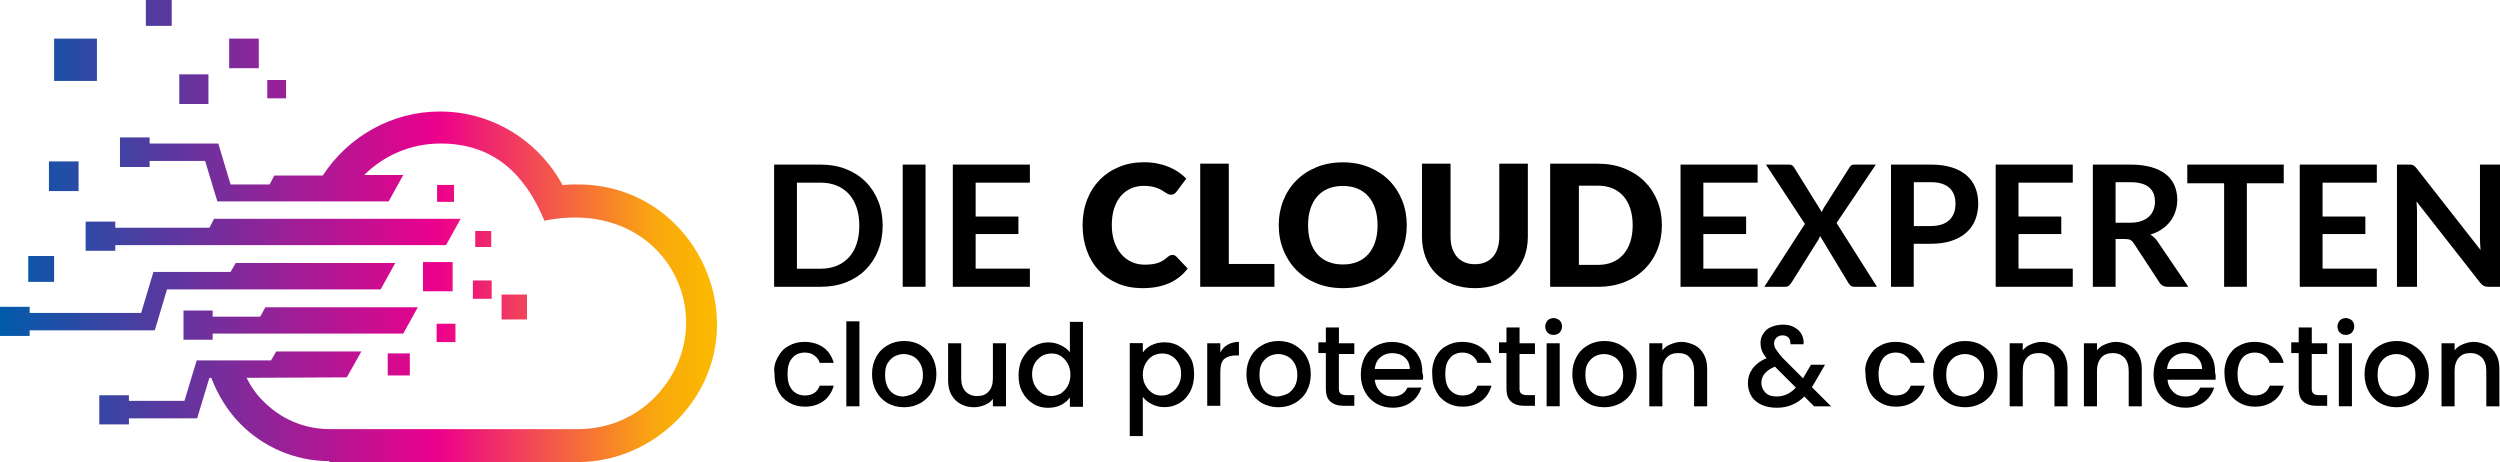 <?xml version="1.0" encoding="UTF-8"?><svg id="Ebene_1" xmlns="http://www.w3.org/2000/svg" xmlns:xlink="http://www.w3.org/1999/xlink" viewBox="0 0 531.32 98.2"><defs><style>.cls-1{fill:url(#Unbenannter_Verlauf);}</style><linearGradient id="Unbenannter_Verlauf" x1="0" y1="56.1" x2="152.38" y2="56.1" gradientTransform="translate(0 105.2) scale(1 -1)" gradientUnits="userSpaceOnUse"><stop offset="0" stop-color="#005bab"/><stop offset=".61" stop-color="#ec008c"/><stop offset=".92" stop-color="#faaa0c"/><stop offset="1" stop-color="#fbba00"/></linearGradient></defs><path class="cls-1" d="m70,98c-7.3,0-14-3-18.8-7.8-2.9-2.9-4.9-6.3-6.3-9.9h-.4l-2.6,8.6h-14.5v1.3h-6.3v-6.2h6.3v1.2h11.8c.9-2.9,1.7-5.7,2.6-8.6h15.8l1.1-1.9h18.1l-3.1,5.5c-9,0-12.3.1-21.3.1.9,1.8,2.1,3.6,3.7,5.1,3.6,3.6,8.5,5.8,14,5.8h52.8c6.3,0,12-2.5,16.1-6.6,15.6-15.7,3-43-23.3-37.7-4.1-9.9-10.8-16.4-22.1-16.4-6.2,0-12,2.5-16.2,6.7h8.3l-3.1,5.6h-36.4c-.9-2.8-1.7-5.7-2.6-8.6h-11.8v1.3h-6.3v-6.3h6.3v1.3h14.6l2.6,8.7h8.3l1-1.9h10.3c5.4-8.3,14.7-13.6,24.9-13.6,11,0,20.9,6.1,26.1,15.7l.2-.1c1.1-.1,2-.1,3-.1,26,0,39.6,31.6,20.9,50.3-5.4,5.3-12.8,8.7-20.9,8.7h-52.8v-.2Zm36.6-35.4h5.4v5.3h-5.4v-5.3Zm-5.6-13.5h3.4v3.4h-3.4v-3.4Zm-8.1-9.8h3.6v3.6h-3.6v-3.6Zm-10.5,35.8h4.7v4.7h-4.7v-4.7Zm18.1-15.5h4v3.9h-4v-3.9Zm-10.6-3.9h6.3v6.2h-6.3v-6.2Zm2.9,13.1h4v3.9h-4v-3.9ZM48.7,8.2h6.3v6.3h-6.3v-6.3Zm8.1,8.8h4v3.9h-4v-3.9ZM31,0h5.5v5.5h-5.5V0ZM11.5,8.2h9.1v9h-9.1v-9Zm26.6,7.6h6.2v6.3h-6.2v-6.3Zm18.3,49.5h32.4l-3.1,5.6h-40.5v1.3h-6.2v-6.2h6.2v1.3h10.1l1.1-2Zm-10.9-18.8h52.4l-3.1,5.6H24.5v1.2h-6.3v-6.2h6.3v1.3h20l1-1.9Zm4.6,9.4h33.9l-3.1,5.6h-45.4l-2.6,8.7H6.3v1.2H0v-6.2h6.3v1.3h23.7c.9-2.9,1.7-5.8,2.6-8.7h16.4l1.1-1.9Zm-44.1-1.5h5.5v5.5h-5.5v-5.5Zm4.4-20.1h6.3v6.3h-6.3v-6.3Z"/><path d="m165.29,75.93c.6-1.09,1.29-1.89,2.28-2.38.99-.6,2.08-.89,3.37-.89,1.59,0,2.98.4,4.07,1.19,1.09.79,1.79,1.89,2.18,3.27h-2.98c-.2-.69-.6-1.19-1.19-1.59-.5-.4-1.19-.6-1.98-.6-1.09,0-2.08.4-2.68,1.19-.69.79-.99,1.89-.99,3.37s.3,2.58.99,3.37,1.59,1.19,2.68,1.19c1.59,0,2.68-.69,3.17-2.08h2.98c-.4,1.39-1.09,2.48-2.18,3.27-1.09.79-2.38,1.19-3.97,1.19-1.29,0-2.38-.3-3.37-.89s-1.79-1.39-2.28-2.48c-.6-1.09-.79-2.28-.79-3.67-.2-1.19.1-2.38.69-3.47Z"/><path d="m182.65,68.29v18.06h-2.78v-18.06h2.78Z"/><path d="m188.6,85.66c-.99-.6-1.79-1.39-2.38-2.48s-.89-2.28-.89-3.67.3-2.58.89-3.67c.6-1.09,1.39-1.89,2.48-2.48.99-.6,2.18-.89,3.47-.89s2.48.3,3.47.89,1.89,1.39,2.48,2.48.89,2.28.89,3.67-.3,2.58-.89,3.67c-.6,1.09-1.49,1.89-2.48,2.48-1.09.6-2.28.89-3.47.89-1.39,0-2.48-.3-3.57-.89Zm5.46-1.98c.6-.3,1.09-.89,1.49-1.49.4-.69.6-1.49.6-2.48s-.2-1.79-.6-2.48c-.4-.69-.89-1.19-1.49-1.49s-1.29-.5-1.98-.5-1.39.2-1.98.5-1.09.89-1.49,1.49c-.4.69-.5,1.49-.5,2.48,0,1.49.4,2.58,1.09,3.37.69.79,1.69,1.19,2.78,1.19.79-.1,1.49-.3,2.08-.6Z"/><path d="m213.8,72.96v13.39h-2.78v-1.59c-.4.6-.99.99-1.69,1.29s-1.49.5-2.28.5c-1.09,0-1.98-.2-2.88-.69-.79-.4-1.49-1.09-1.98-1.98s-.69-1.89-.69-3.08v-7.84h2.78v7.44c0,1.19.3,2.08.89,2.78.6.6,1.39.99,2.48.99s1.89-.3,2.48-.99c.6-.6.89-1.59.89-2.78v-7.44s2.78,0,2.78,0Z"/><path d="m217.37,76.03c.6-.99,1.29-1.89,2.28-2.38.99-.6,2.08-.89,3.17-.89.89,0,1.79.2,2.58.6.89.4,1.49.89,1.98,1.49v-6.45h2.78v18.06h-2.78v-1.98c-.5.69-1.09,1.19-1.89,1.59-.79.4-1.69.6-2.78.6-1.19,0-2.28-.3-3.17-.89-.99-.6-1.69-1.39-2.28-2.48s-.79-2.28-.79-3.57.3-2.68.89-3.67Zm9.52,1.19c-.4-.69-.89-1.19-1.49-1.59s-1.29-.5-1.98-.5-1.39.2-1.98.5c-.6.4-1.09.89-1.49,1.49-.4.69-.6,1.49-.6,2.38s.2,1.79.6,2.48c.4.69.89,1.19,1.49,1.59s1.29.6,1.98.6,1.39-.2,1.98-.5c.6-.4,1.09-.89,1.49-1.59s.6-1.49.6-2.38c0-.99-.2-1.79-.6-2.48Z"/><path d="m244.76,73.35c.79-.4,1.69-.6,2.78-.6,1.19,0,2.28.3,3.17.89.99.6,1.69,1.39,2.28,2.38s.79,2.18.79,3.57-.3,2.58-.79,3.57c-.6,1.09-1.29,1.89-2.28,2.48s-1.98.89-3.17.89c-.99,0-1.89-.2-2.68-.6s-1.49-.89-1.98-1.59v8.33h-2.78v-19.74h2.78v1.98c.5-.69,1.09-1.19,1.89-1.59Zm5.66,3.77c-.4-.69-.89-1.19-1.49-1.49-.6-.4-1.29-.5-1.98-.5s-1.39.2-1.98.5c-.6.4-1.09.89-1.49,1.59s-.6,1.49-.6,2.38.2,1.69.6,2.38c.4.69.89,1.19,1.49,1.59s1.29.5,1.98.5,1.39-.2,1.98-.6,1.09-.89,1.49-1.59.6-1.49.6-2.48-.2-1.59-.6-2.28Z"/><path d="m260.93,73.26c.69-.4,1.49-.6,2.38-.6v2.88h-.69c-1.09,0-1.89.3-2.48.79-.6.6-.79,1.49-.79,2.88v7.04h-2.78v-13.3h2.78v1.98c.4-.79.89-1.29,1.59-1.69Z"/><path d="m268.17,85.66c-.99-.6-1.79-1.39-2.38-2.48s-.89-2.28-.89-3.67.3-2.58.89-3.67,1.39-1.89,2.48-2.48c.99-.6,2.18-.89,3.47-.89s2.48.3,3.47.89,1.89,1.39,2.48,2.48.89,2.28.89,3.67-.3,2.58-.89,3.67-1.49,1.89-2.48,2.48c-1.09.6-2.28.89-3.47.89-1.39,0-2.48-.3-3.57-.89Zm5.46-1.98c.6-.3,1.09-.89,1.49-1.49.4-.69.6-1.49.6-2.48s-.2-1.79-.6-2.48-.89-1.19-1.49-1.49-1.29-.5-1.98-.5-1.39.2-1.98.5-1.09.89-1.49,1.49c-.4.69-.5,1.49-.5,2.48,0,1.49.4,2.58,1.09,3.37s1.69,1.19,2.78,1.19c.79-.1,1.49-.3,2.08-.6Z"/><path d="m284.55,75.14v7.44c0,.5.1.89.4,1.09.2.2.6.3,1.19.3h1.69v2.28h-2.18c-1.29,0-2.18-.3-2.88-.89s-.99-1.49-.99-2.88v-7.44h-1.59v-2.28h1.59v-3.17h2.78v3.37h3.27v2.28h-3.27v-.1Z"/><path d="m302.4,80.7h-10.22c.1,1.09.5,1.89,1.19,2.58s1.59.99,2.58.99c1.49,0,2.58-.6,3.17-1.89h2.98c-.4,1.19-1.09,2.28-2.18,3.08s-2.38,1.19-3.97,1.19c-1.29,0-2.38-.3-3.47-.89-.99-.6-1.79-1.39-2.38-2.48s-.89-2.28-.89-3.67.3-2.58.79-3.67c.6-1.09,1.39-1.89,2.38-2.38.99-.6,2.18-.89,3.47-.89s2.38.3,3.37.79c.99.6,1.79,1.29,2.28,2.28.6.99.79,2.18.79,3.47.2.6.2,1.09.1,1.49Zm-2.78-2.28c0-.99-.4-1.89-1.09-2.48s-1.59-.89-2.68-.89c-.99,0-1.79.3-2.48.89s-1.09,1.39-1.19,2.48h7.44Z"/><path d="m305.08,75.93c.6-1.09,1.29-1.89,2.28-2.38.99-.6,2.08-.89,3.37-.89,1.59,0,2.98.4,4.07,1.19,1.09.79,1.79,1.89,2.18,3.27h-2.98c-.2-.69-.6-1.19-1.19-1.59s-1.19-.6-1.98-.6c-1.09,0-2.08.4-2.68,1.19-.69.79-.99,1.89-.99,3.37s.3,2.58.99,3.37,1.59,1.19,2.68,1.19c1.59,0,2.68-.69,3.17-2.08h2.98c-.4,1.39-1.09,2.48-2.18,3.27s-2.38,1.19-3.97,1.19c-1.29,0-2.38-.3-3.37-.89s-1.79-1.39-2.28-2.48c-.6-1.09-.79-2.28-.79-3.67-.1-1.19.2-2.38.69-3.47Z"/><path d="m322.94,75.14v7.44c0,.5.1.89.4,1.09s.6.3,1.19.3h1.69v2.28h-2.18c-1.29,0-2.18-.3-2.88-.89-.69-.6-.99-1.49-.99-2.88v-7.44h-1.59v-2.28h1.59v-3.17h2.78v3.37h3.27v2.28h-3.27v-.1Z"/><path d="m328.9,70.68c-.3-.3-.5-.79-.5-1.29s.2-.89.5-1.29c.3-.3.79-.5,1.29-.5s.89.2,1.29.5c.3.3.5.79.5,1.29s-.2.89-.5,1.29c-.3.3-.79.5-1.29.5-.6,0-.99-.2-1.29-.5Zm2.58,2.28v13.39h-2.78v-13.39h2.78Z"/><path d="m337.43,85.66c-.99-.6-1.79-1.39-2.38-2.48s-.89-2.28-.89-3.67.3-2.58.89-3.67,1.39-1.89,2.48-2.48c.99-.6,2.18-.89,3.47-.89s2.48.3,3.47.89,1.89,1.39,2.48,2.48.89,2.28.89,3.67-.3,2.58-.89,3.67-1.49,1.89-2.48,2.48c-1.09.6-2.28.89-3.47.89-1.39,0-2.58-.3-3.57-.89Zm5.46-1.98c.6-.3,1.09-.89,1.49-1.49.4-.69.6-1.49.6-2.48s-.2-1.79-.6-2.48-.89-1.19-1.49-1.49-1.29-.5-1.98-.5-1.39.2-1.98.5-1.09.89-1.49,1.49c-.4.69-.5,1.49-.5,2.48,0,1.49.4,2.58,1.09,3.37s1.69,1.19,2.78,1.19c.79-.1,1.49-.3,2.08-.6Z"/><path d="m360.15,73.35c.79.4,1.49,1.09,1.98,1.98s.69,1.89.69,3.08v7.94h-2.78v-7.54c0-1.19-.3-2.08-.89-2.78s-1.39-.99-2.48-.99-1.89.3-2.48.99-.89,1.59-.89,2.78v7.54h-2.78v-13.39h2.78v1.49c.5-.6.99-.99,1.79-1.29.69-.3,1.49-.5,2.28-.5.99,0,1.89.3,2.78.69Z"/><path d="m385.55,86.35l-2.08-2.08c-.79.79-1.69,1.39-2.68,1.79s-1.98.6-3.17.6-2.28-.2-3.17-.6c-.89-.4-1.69-.99-2.18-1.79s-.79-1.69-.79-2.78c0-1.19.3-2.18.99-3.17.69-.89,1.69-1.69,2.98-2.18-.5-.6-.79-1.09-.99-1.59s-.3-1.09-.3-1.69c0-.79.2-1.39.6-1.98s.89-1.09,1.69-1.39c.69-.3,1.59-.5,2.48-.5.99,0,1.79.2,2.48.6s1.19.89,1.49,1.49.5,1.29.4,2.08h-2.78c0-.6-.1-1.09-.4-1.39s-.69-.5-1.29-.5c-.5,0-.99.2-1.29.5s-.5.69-.5,1.19c0,.4.1.89.4,1.29s.69.99,1.29,1.69l4.46,4.46,1.69-2.88h2.98l-2.18,3.77-.6.99,4.07,4.07h-3.57Zm-3.87-3.97l-4.46-4.46c-1.89.79-2.88,1.89-2.88,3.47,0,.79.3,1.49.89,2.08s1.39.79,2.38.79c1.49,0,2.88-.6,4.07-1.89Z"/><path d="m397.16,75.93c.6-1.09,1.29-1.89,2.28-2.38.99-.6,2.08-.89,3.37-.89,1.59,0,2.98.4,4.07,1.19,1.09.79,1.79,1.89,2.18,3.27h-2.98c-.2-.69-.6-1.19-1.19-1.59-.5-.4-1.19-.6-1.98-.6-1.09,0-2.08.4-2.68,1.19s-.99,1.89-.99,3.37.3,2.58.99,3.37,1.59,1.19,2.68,1.19c1.59,0,2.68-.69,3.17-2.08h2.98c-.4,1.39-1.09,2.48-2.18,3.27s-2.38,1.19-3.97,1.19c-1.29,0-2.38-.3-3.37-.89s-1.79-1.39-2.28-2.48-.79-2.28-.79-3.67c-.2-1.19.1-2.38.69-3.47Z"/><path d="m414.12,85.66c-.99-.6-1.79-1.39-2.38-2.48s-.89-2.28-.89-3.67.3-2.58.89-3.67,1.39-1.89,2.48-2.48c.99-.6,2.18-.89,3.47-.89s2.48.3,3.47.89,1.89,1.39,2.48,2.48.89,2.28.89,3.67-.3,2.58-.89,3.67-1.49,1.89-2.48,2.48c-1.09.6-2.28.89-3.47.89-1.39,0-2.58-.3-3.57-.89Zm5.46-1.98c.6-.3,1.09-.89,1.49-1.49.4-.69.6-1.49.6-2.48s-.2-1.79-.6-2.48-.89-1.19-1.49-1.49-1.29-.5-1.98-.5-1.39.2-1.98.5-1.09.89-1.49,1.49c-.4.69-.5,1.49-.5,2.48,0,1.49.4,2.58,1.09,3.37s1.69,1.19,2.78,1.19c.79-.1,1.39-.3,2.08-.6Z"/><path d="m436.74,73.35c.79.4,1.49,1.09,1.98,1.98s.69,1.89.69,3.08v7.94h-2.78v-7.54c0-1.19-.3-2.08-.89-2.78-.6-.6-1.39-.99-2.48-.99s-1.89.3-2.48.99-.89,1.59-.89,2.78v7.54h-2.78v-13.39h2.78v1.49c.5-.6.99-.99,1.79-1.29.69-.3,1.49-.5,2.28-.5,1.09,0,1.98.3,2.78.69Z"/><path d="m452.52,73.35c.79.4,1.49,1.09,1.98,1.98s.69,1.89.69,3.08v7.94h-2.78v-7.54c0-1.19-.3-2.08-.89-2.78-.6-.6-1.39-.99-2.48-.99s-1.89.3-2.48.99-.89,1.59-.89,2.78v7.54h-2.78v-13.39h2.78v1.49c.5-.6.99-.99,1.79-1.29.69-.3,1.49-.5,2.28-.5.99,0,1.98.3,2.78.69Z"/><path d="m470.88,80.7h-10.22c.1,1.09.5,1.89,1.19,2.58s1.59.99,2.58.99c1.49,0,2.58-.6,3.17-1.89h2.98c-.4,1.19-1.09,2.28-2.18,3.08-1.09.79-2.38,1.19-3.97,1.19-1.29,0-2.38-.3-3.47-.89-.99-.6-1.79-1.39-2.38-2.48s-.89-2.28-.89-3.67.3-2.58.79-3.67c.6-1.09,1.39-1.89,2.38-2.38s2.18-.89,3.47-.89,2.38.3,3.37.79c.99.6,1.79,1.29,2.28,2.28.6.99.79,2.18.79,3.47.2.6.1,1.09.1,1.49Zm-2.88-2.28c0-.99-.4-1.89-1.09-2.48s-1.59-.89-2.68-.89c-.99,0-1.79.3-2.48.89s-1.09,1.39-1.19,2.48h7.44Z"/><path d="m473.46,75.93c.6-1.09,1.29-1.89,2.28-2.38.99-.6,2.08-.89,3.37-.89,1.59,0,2.98.4,4.07,1.19,1.09.79,1.79,1.89,2.18,3.27h-2.98c-.2-.69-.6-1.19-1.19-1.59-.5-.4-1.19-.6-1.98-.6-1.09,0-2.08.4-2.68,1.19s-.99,1.89-.99,3.37.3,2.58.99,3.37,1.59,1.19,2.68,1.19c1.59,0,2.68-.69,3.17-2.08h2.98c-.4,1.39-1.09,2.48-2.18,3.27s-2.38,1.19-3.97,1.19c-1.29,0-2.38-.3-3.37-.89s-1.79-1.39-2.28-2.48-.79-2.28-.79-3.67c-.1-1.19.2-2.38.69-3.47Z"/><path d="m491.31,75.14v7.44c0,.5.1.89.4,1.09.2.2.6.3,1.19.3h1.69v2.28h-2.18c-1.29,0-2.18-.3-2.88-.89s-.99-1.49-.99-2.88v-7.44h-1.59v-2.28h1.59v-3.17h2.78v3.37h3.27v2.28h-3.27v-.1Z"/><path d="m497.27,70.68c-.3-.3-.5-.79-.5-1.29s.2-.89.5-1.29c.3-.3.79-.5,1.29-.5s.89.2,1.29.5c.3.3.5.79.5,1.29s-.2.89-.5,1.29c-.3.3-.79.5-1.29.5-.6,0-.99-.2-1.29-.5Zm2.58,2.28v13.39h-2.78v-13.39h2.78Z"/><path d="m505.8,85.66c-.99-.6-1.79-1.39-2.38-2.48s-.89-2.28-.89-3.67.3-2.58.89-3.67,1.39-1.89,2.48-2.48c.99-.6,2.18-.89,3.47-.89s2.48.3,3.47.89,1.89,1.39,2.48,2.48.89,2.28.89,3.67-.3,2.58-.89,3.67c-.6,1.09-1.49,1.89-2.48,2.48-1.09.6-2.28.89-3.47.89-1.39,0-2.48-.3-3.57-.89Zm5.46-1.98c.6-.3,1.09-.89,1.49-1.49.4-.69.6-1.49.6-2.48s-.2-1.79-.6-2.48-.89-1.19-1.49-1.49-1.29-.5-1.98-.5-1.39.2-1.98.5-1.09.89-1.49,1.49c-.4.69-.5,1.49-.5,2.48,0,1.49.4,2.58,1.09,3.37.69.79,1.69,1.19,2.78,1.19.79-.1,1.49-.3,2.08-.6Z"/><path d="m528.52,73.35c.79.4,1.49,1.09,1.98,1.98s.69,1.89.69,3.08v7.94h-2.78v-7.54c0-1.19-.3-2.08-.89-2.78-.6-.6-1.39-.99-2.48-.99s-1.89.3-2.48.99-.89,1.59-.89,2.78v7.54h-2.78v-13.39h2.78v1.49c.5-.6.99-.99,1.79-1.29.69-.3,1.49-.5,2.28-.5.99,0,1.89.3,2.78.69Z"/><path d="m187.59,47.96c0,1.9-.32,3.65-.95,5.25-.63,1.59-1.53,2.96-2.68,4.11-1.15,1.15-2.53,2.04-4.15,2.68-1.62.63-3.41.95-5.39.95h-9.9v-25.97h9.9c1.98,0,3.77.32,5.39.96s3,1.53,4.15,2.68c1.15,1.14,2.04,2.51,2.68,4.1s.95,3.34.95,5.24Zm-4.96,0c0-1.42-.19-2.7-.57-3.83-.38-1.13-.92-2.09-1.63-2.87s-1.57-1.39-2.59-1.81c-1.01-.42-2.15-.63-3.42-.63h-5.05v18.29h5.05c1.27,0,2.41-.21,3.42-.63,1.01-.42,1.87-1.02,2.59-1.8s1.26-1.74,1.63-2.87c.38-1.13.57-2.41.57-3.83Z"/><path d="m196.7,60.95h-4.85v-25.97h4.85v25.97Z"/><path d="m207.35,38.82v7.2h9.09v3.72h-9.09v7.35h11.53v3.86h-16.38v-25.97h16.38v3.84h-11.53Z"/><path d="m249.17,54.18c.14,0,.29.03.43.08s.28.15.41.28l2.41,2.53c-1.05,1.38-2.37,2.42-3.96,3.12-1.59.7-3.46,1.05-5.63,1.05-1.99,0-3.77-.34-5.34-1.02-1.57-.68-2.91-1.61-4.01-2.8s-1.94-2.6-2.52-4.24c-.59-1.63-.88-3.41-.88-5.33s.32-3.75.95-5.38c.63-1.63,1.53-3.04,2.68-4.23s2.53-2.11,4.13-2.77c1.6-.66,3.37-.99,5.3-.99.98,0,1.91.09,2.78.26.87.17,1.68.41,2.43.72.75.31,1.45.67,2.08,1.1s1.2.9,1.69,1.4l-2.05,2.75c-.13.17-.29.32-.47.46-.18.14-.43.21-.75.21-.22,0-.42-.05-.61-.14-.19-.1-.4-.21-.61-.35-.22-.14-.45-.29-.71-.45-.26-.16-.56-.31-.92-.45-.35-.14-.77-.25-1.24-.35-.47-.1-1.03-.14-1.66-.14-1.01,0-1.92.19-2.76.56-.83.37-1.55.91-2.16,1.63-.6.71-1.07,1.59-1.4,2.62-.33,1.04-.49,2.22-.49,3.55s.18,2.53.55,3.57.86,1.92,1.49,2.63c.63.71,1.36,1.25,2.2,1.63.84.37,1.74.56,2.69.56.55,0,1.05-.03,1.51-.08.46-.05.88-.14,1.28-.27.4-.13.77-.29,1.11-.5.35-.21.7-.48,1.06-.8.14-.12.3-.22.47-.3.17-.08.34-.12.52-.12Z"/><path d="m270.85,56.1v4.85h-15.77v-26.17h6.07v21.32h9.7Z"/><path d="m298.98,47.86c0,1.89-.33,3.65-.98,5.28-.65,1.63-1.57,3.04-2.76,4.25-1.19,1.2-2.61,2.15-4.29,2.83-1.67.68-3.52,1.02-5.56,1.02s-3.89-.34-5.57-1.02-3.11-1.62-4.3-2.83c-1.19-1.2-2.11-2.62-2.77-4.25-.65-1.63-.98-3.39-.98-5.28s.33-3.65.98-5.28c.65-1.63,1.57-3.04,2.77-4.24,1.19-1.2,2.63-2.14,4.3-2.82s3.53-1.02,5.57-1.02,3.89.34,5.56,1.03c1.67.69,3.1,1.63,4.29,2.83,1.19,1.2,2.1,2.61,2.76,4.24.65,1.63.98,3.38.98,5.26Zm-6.21,0c0-1.29-.17-2.46-.5-3.49s-.82-1.91-1.45-2.63c-.63-.72-1.4-1.27-2.31-1.65s-1.95-.57-3.11-.57-2.22.19-3.13.57c-.92.38-1.69.93-2.32,1.65-.63.72-1.11,1.6-1.45,2.63-.34,1.04-.5,2.2-.5,3.49s.17,2.48.5,3.51c.33,1.04.82,1.91,1.45,2.63s1.4,1.27,2.32,1.64c.92.38,1.96.57,3.13.57s2.2-.19,3.11-.57,1.68-.92,2.31-1.64,1.11-1.6,1.45-2.63c.34-1.04.5-2.21.5-3.51Z"/><path d="m313.47,56.15c.81,0,1.54-.13,2.18-.4s1.18-.66,1.63-1.16c.44-.5.78-1.12,1.01-1.84s.35-1.55.35-2.47v-15.5h6.07v15.5c0,1.6-.26,3.08-.78,4.42-.52,1.34-1.27,2.5-2.24,3.47s-2.15,1.72-3.54,2.26c-1.39.54-2.95.81-4.69.81s-3.32-.27-4.71-.81c-1.39-.54-2.57-1.29-3.54-2.26-.97-.97-1.71-2.12-2.23-3.47-.51-1.34-.77-2.81-.77-4.42v-15.5h6.07v15.48c0,.92.12,1.75.35,2.47.23.72.57,1.34,1.01,1.85s.99.9,1.63,1.17,1.37.4,2.18.4Z"/><path d="m353.2,47.86c0,1.89-.33,3.64-.98,5.24-.65,1.6-1.57,2.98-2.76,4.15s-2.61,2.08-4.28,2.73c-1.67.65-3.52.98-5.56.98h-10.17v-26.17h10.17c2.04,0,3.89.33,5.56.99,1.67.66,3.1,1.57,4.28,2.73s2.1,2.54,2.76,4.14c.65,1.6.98,3.34.98,5.22Zm-6.21,0c0-1.29-.17-2.46-.5-3.5-.33-1.04-.82-1.92-1.45-2.65-.63-.72-1.4-1.28-2.31-1.67s-1.95-.58-3.11-.58h-4.06v16.83h4.06c1.16,0,2.2-.19,3.11-.58.91-.39,1.68-.95,2.31-1.67.63-.72,1.11-1.61,1.45-2.65.33-1.04.5-2.22.5-3.52Z"/><path d="m362.01,38.82v7.2h9.09v3.72h-9.09v7.35h11.53v3.86h-16.38v-25.97h16.38v3.84h-11.53Z"/><path d="m398.92,60.95h-4.81c-.33,0-.6-.08-.8-.25-.2-.17-.36-.36-.48-.58l-6.02-9.97c-.1.3-.21.56-.34.77l-5.77,9.2c-.14.2-.31.39-.49.57-.19.17-.43.26-.73.26h-4.51l8.62-13.36-8.28-12.61h4.81c.33,0,.58.04.73.13.15.09.29.24.42.44l5.91,9.52c.12-.3.26-.6.43-.9l5.42-8.53c.13-.23.28-.4.43-.5.16-.11.35-.16.59-.16h4.62l-8.35,12.41,8.59,13.56Z"/><path d="m410.34,34.98c1.74,0,3.24.2,4.51.61,1.27.41,2.32.98,3.14,1.71s1.44,1.6,1.84,2.62c.4,1.02.6,2.13.6,3.34s-.21,2.41-.63,3.46c-.42,1.05-1.05,1.95-1.89,2.7s-1.89,1.34-3.15,1.76c-1.26.42-2.74.63-4.43.63h-3.61v9.14h-4.83v-25.97h8.44Zm0,13.06c.89,0,1.66-.11,2.32-.33.66-.22,1.21-.54,1.64-.95.44-.41.76-.92.98-1.51.22-.59.32-1.25.32-1.98s-.11-1.32-.32-1.89c-.21-.56-.54-1.04-.97-1.44-.43-.4-.98-.7-1.63-.91-.66-.21-1.44-.31-2.33-.31h-3.61v9.32h3.61Z"/><path d="m428.99,38.82v7.2h9.09v3.72h-9.09v7.35h11.53v3.86h-16.38v-25.97h16.38v3.84h-11.53Z"/><path d="m465.07,60.95h-4.36c-.83,0-1.43-.32-1.8-.97l-5.46-8.32c-.2-.31-.43-.53-.67-.66-.25-.13-.61-.2-1.09-.2h-2.07v10.15h-4.83v-25.97h7.92c1.76,0,3.27.18,4.54.55s2.3.88,3.11,1.54,1.4,1.45,1.79,2.36c.38.92.58,1.93.58,3.03,0,.87-.13,1.7-.39,2.48-.26.78-.63,1.49-1.11,2.12-.49.63-1.08,1.19-1.8,1.67-.71.48-1.52.86-2.43,1.13.31.18.6.39.86.64s.5.54.72.87l6.5,9.59Zm-12.43-13.61c.91,0,1.7-.11,2.38-.34s1.23-.54,1.67-.94c.44-.4.76-.88.98-1.43.22-.55.32-1.16.32-1.81,0-1.32-.43-2.33-1.3-3.04s-2.19-1.06-3.98-1.06h-3.09v8.62h3.02Z"/><path d="m485.35,38.95h-7.83v22h-4.83v-22h-7.83v-3.97h20.5v3.97Z"/><path d="m493.61,38.82v7.2h9.09v3.72h-9.09v7.35h11.53v3.86h-16.38v-25.97h16.38v3.84h-11.53Z"/><path d="m531.32,34.98v25.97h-2.48c-.38,0-.7-.06-.96-.19-.26-.13-.51-.34-.75-.64l-13.56-17.31c.07.79.11,1.52.11,2.19v15.95h-4.26v-25.97h2.53c.2,0,.38,0,.53.03.15.02.28.05.4.11.11.05.22.13.33.23.11.1.23.24.36.4l13.62,17.39c-.04-.42-.07-.83-.09-1.24-.02-.41-.04-.78-.04-1.13v-15.79h4.26Z"/></svg>